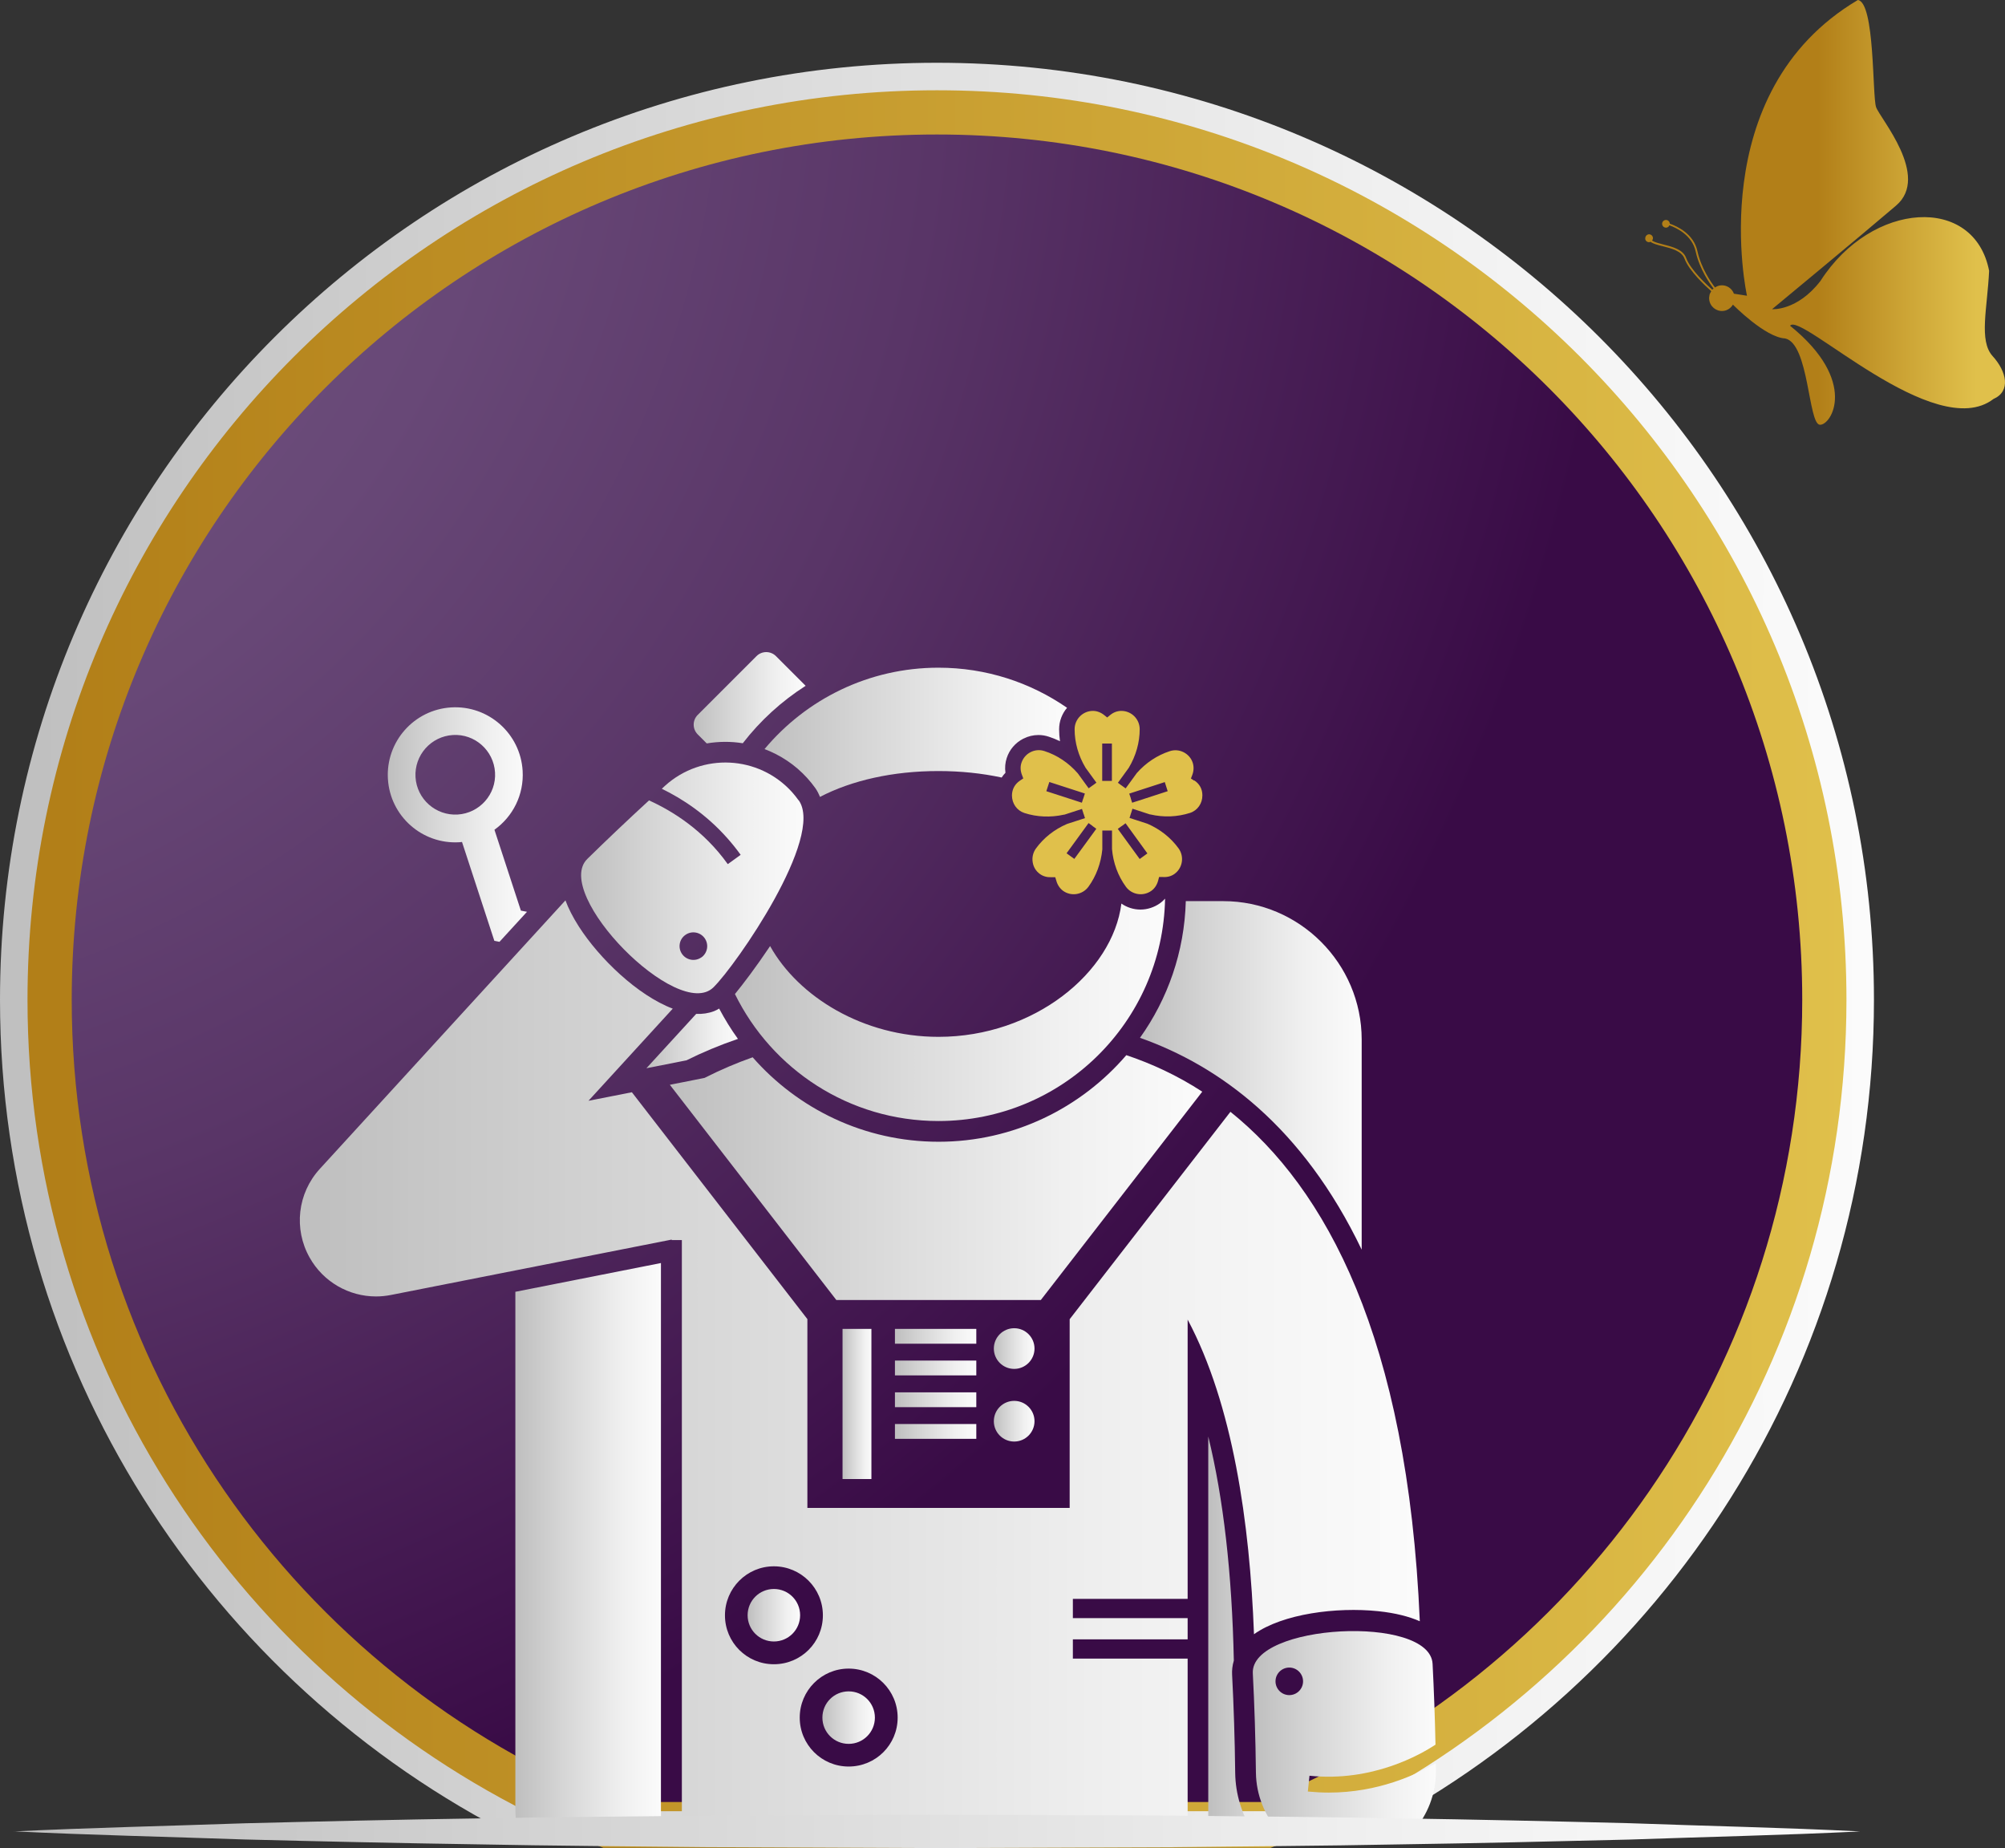 <?xml version="1.0" encoding="UTF-8"?>
<svg id="_Akhtist" data-name="© Akhtist" xmlns="http://www.w3.org/2000/svg" xmlns:xlink="http://www.w3.org/1999/xlink" viewBox="0 0 207.01 190.79">
  <rect x="0" y="0" width="207.01" height="190.79" fill="#333333" stroke="none"/>
  <defs>
    <style>
      .cls-1 {
        fill: url(#Dégradé_sans_nom_112-6);
      }

      .cls-1, .cls-2, .cls-3, .cls-4, .cls-5, .cls-6, .cls-7, .cls-8, .cls-9, .cls-10, .cls-11, .cls-12, .cls-13, .cls-14, .cls-15, .cls-16, .cls-17, .cls-18, .cls-19, .cls-20, .cls-21, .cls-22, .cls-23, .cls-24, .cls-25 {
        stroke-width: 0px;
      }

      .cls-2 {
        fill: url(#Dégradé_sans_nom_112-23);
      }

      .cls-26 {
        stroke: url(#Dégradé_sans_nom_6);
        stroke-width: 4.73px;
      }

      .cls-26, .cls-27 {
        fill: none;
        stroke-miterlimit: 10;
      }

      .cls-3 {
        fill: url(#Dégradé_sans_nom_112-17);
      }

      .cls-4 {
        fill: url(#Dégradé_sans_nom_112-9);
      }

      .cls-5 {
        fill: url(#Dégradé_sans_nom_112-20);
      }

      .cls-6 {
        fill: url(#Dégradé_sans_nom_112-14);
      }

      .cls-7 {
        fill: url(#Dégradé_sans_nom_112-22);
      }

      .cls-8 {
        fill: url(#Dégradé_sans_nom_112-2);
      }

      .cls-9 {
        fill: url(#Dégradé_sans_nom_112-5);
      }

      .cls-10 {
        fill: url(#Dégradé_sans_nom_21);
      }

      .cls-11 {
        fill: url(#Dégradé_sans_nom_112-15);
      }

      .cls-12 {
        fill: url(#Dégradé_sans_nom_112-21);
      }

      .cls-13 {
        fill: url(#Dégradé_sans_nom_112-8);
      }

      .cls-14 {
        fill: url(#Dégradé_sans_nom_27);
      }

      .cls-15 {
        fill: url(#Dégradé_sans_nom_112-18);
      }

      .cls-27 {
        stroke: url(#Dégradé_sans_nom_112);
        stroke-width: 2.84px;
      }

      .cls-16 {
        fill: url(#Dégradé_sans_nom_112-7);
      }

      .cls-17 {
        fill: url(#Dégradé_sans_nom_112-4);
      }

      .cls-18 {
        fill: url(#Dégradé_sans_nom_112-12);
      }

      .cls-19 {
        fill: url(#Dégradé_sans_nom_112-3);
      }

      .cls-20 {
        fill: url(#Dégradé_sans_nom_112-11);
      }

      .cls-21 {
        fill: url(#Dégradé_sans_nom_112-13);
      }

      .cls-22 {
        fill: #e0c04b;
      }

      .cls-23 {
        fill: url(#Dégradé_sans_nom_112-16);
      }

      .cls-24 {
        fill: url(#Dégradé_sans_nom_112-10);
      }

      .cls-25 {
        fill: url(#Dégradé_sans_nom_112-19);
      }
    </style>
    <linearGradient id="Dégradé_sans_nom_27" data-name="Dégradé sans nom 27" x1="169.86" y1="21.93" x2="207.01" y2="21.93" gradientUnits="userSpaceOnUse">
      <stop offset=".48" stop-color="#b27f18"/>
      <stop offset=".72" stop-color="#cca435"/>
      <stop offset=".92" stop-color="#e0c04b"/>
    </linearGradient>
    <radialGradient id="Dégradé_sans_nom_21" data-name="Dégradé sans nom 21" cx="-27.54" cy="3.42" fx="-27.54" fy="3.42" r="283.44" gradientUnits="userSpaceOnUse">
      <stop offset=".17" stop-color="#6e507d"/>
      <stop offset=".28" stop-color="#684877"/>
      <stop offset=".44" stop-color="#593567"/>
      <stop offset=".63" stop-color="#41154e"/>
      <stop offset=".69" stop-color="#390b46"/>
    </radialGradient>
    <linearGradient id="Dégradé_sans_nom_6" data-name="Dégradé sans nom 6" x1="2.67" y1="99.96" x2="190.8" y2="99.96" gradientUnits="userSpaceOnUse">
      <stop offset=".02" stop-color="#b27f18"/>
      <stop offset="1" stop-color="#e0c04b"/>
    </linearGradient>
    <linearGradient id="Dégradé_sans_nom_112" data-name="Dégradé sans nom 112" x1="0" y1="98.15" x2="193.48" y2="98.15" gradientUnits="userSpaceOnUse">
      <stop offset=".02" stop-color="silver"/>
      <stop offset=".3" stop-color="#d4d4d4"/>
      <stop offset=".74" stop-color="#f0f0f0"/>
      <stop offset="1" stop-color="#fbfbfb"/>
    </linearGradient>
    <linearGradient id="Dégradé_sans_nom_112-2" data-name="Dégradé sans nom 112" x1="40.04" y1="85.12" x2="54.4" y2="85.12" xlink:href="#Dégradé_sans_nom_112"/>
    <linearGradient id="Dégradé_sans_nom_112-3" data-name="Dégradé sans nom 112" x1="53.2" y1="159.73" x2="68.24" y2="159.73" xlink:href="#Dégradé_sans_nom_112"/>
    <linearGradient id="Dégradé_sans_nom_112-4" data-name="Dégradé sans nom 112" x1="117.69" y1="111.02" x2="140.59" y2="111.02" xlink:href="#Dégradé_sans_nom_112"/>
    <linearGradient id="Dégradé_sans_nom_112-5" data-name="Dégradé sans nom 112" x1="124.75" y1="168.68" x2="138.37" y2="168.68" xlink:href="#Dégradé_sans_nom_112"/>
    <linearGradient id="Dégradé_sans_nom_112-6" data-name="Dégradé sans nom 112" x1="66.74" y1="107.2" x2="76.18" y2="107.2" xlink:href="#Dégradé_sans_nom_112"/>
    <linearGradient id="Dégradé_sans_nom_112-7" data-name="Dégradé sans nom 112" x1="69.16" y1="121.57" x2="124.12" y2="121.57" xlink:href="#Dégradé_sans_nom_112"/>
    <linearGradient id="Dégradé_sans_nom_112-8" data-name="Dégradé sans nom 112" x1="129.35" y1="178.72" x2="148.25" y2="178.72" xlink:href="#Dégradé_sans_nom_112"/>
    <linearGradient id="Dégradé_sans_nom_112-9" data-name="Dégradé sans nom 112" x1="84.91" y1="177.32" x2="90.33" y2="177.32" xlink:href="#Dégradé_sans_nom_112"/>
    <linearGradient id="Dégradé_sans_nom_112-10" data-name="Dégradé sans nom 112" x1="77.2" y1="166.75" x2="82.61" y2="166.75" xlink:href="#Dégradé_sans_nom_112"/>
    <linearGradient id="Dégradé_sans_nom_112-11" data-name="Dégradé sans nom 112" x1="86.99" y1="144.94" x2="89.97" y2="144.94" xlink:href="#Dégradé_sans_nom_112"/>
    <linearGradient id="Dégradé_sans_nom_112-12" data-name="Dégradé sans nom 112" x1="102.61" y1="139.22" x2="106.8" y2="139.22" xlink:href="#Dégradé_sans_nom_112"/>
    <linearGradient id="Dégradé_sans_nom_112-13" data-name="Dégradé sans nom 112" x1="102.61" y1="146.71" x2="106.8" y2="146.71" xlink:href="#Dégradé_sans_nom_112"/>
    <linearGradient id="Dégradé_sans_nom_112-14" data-name="Dégradé sans nom 112" x1="92.4" y1="137.96" x2="100.79" y2="137.96" xlink:href="#Dégradé_sans_nom_112"/>
    <linearGradient id="Dégradé_sans_nom_112-15" data-name="Dégradé sans nom 112" x1="92.4" y1="141.23" x2="100.79" y2="141.23" xlink:href="#Dégradé_sans_nom_112"/>
    <linearGradient id="Dégradé_sans_nom_112-16" data-name="Dégradé sans nom 112" x1="92.4" y1="144.5" x2="100.79" y2="144.5" xlink:href="#Dégradé_sans_nom_112"/>
    <linearGradient id="Dégradé_sans_nom_112-17" data-name="Dégradé sans nom 112" x1="92.4" y1="147.77" x2="100.79" y2="147.77" xlink:href="#Dégradé_sans_nom_112"/>
    <linearGradient id="Dégradé_sans_nom_112-18" data-name="Dégradé sans nom 112" x1="71.61" y1="72.04" x2="83.17" y2="72.04" xlink:href="#Dégradé_sans_nom_112"/>
    <linearGradient id="Dégradé_sans_nom_112-19" data-name="Dégradé sans nom 112" x1="78.93" y1="75.61" x2="110.18" y2="75.61" xlink:href="#Dégradé_sans_nom_112"/>
    <linearGradient id="Dégradé_sans_nom_112-20" data-name="Dégradé sans nom 112" x1="75.88" y1="104.25" x2="120.29" y2="104.25" xlink:href="#Dégradé_sans_nom_112"/>
    <linearGradient id="Dégradé_sans_nom_112-21" data-name="Dégradé sans nom 112" x1="30.95" y1="141.02" x2="146.57" y2="141.02" xlink:href="#Dégradé_sans_nom_112"/>
    <linearGradient id="Dégradé_sans_nom_112-22" data-name="Dégradé sans nom 112" x1="59.99" y1="90.64" x2="82.95" y2="90.64" xlink:href="#Dégradé_sans_nom_112"/>
    <linearGradient id="Dégradé_sans_nom_112-23" data-name="Dégradé sans nom 112" x1="1.42" y1="189.07" x2="192.06" y2="189.07" xlink:href="#Dégradé_sans_nom_112"/>
  </defs>
  <path class="cls-14" d="M169.86,24.64c.02.22.21.38.43.36.04,0,.08-.02.12-.04.28.21.74.33,1.27.46.92.23,1.95.5,2.24,1.28.47,1.27,2.19,2.85,2.72,3.32,0,0,0,.01-.02.01.02,0,.04.02.06.03,0,0,0,0,0,0-.04.07-.08.14-.11.21-.05.07-.07.19-.08.26-.02.12-.04.25-.02.38.07.73.72,1.26,1.44,1.19.44-.04.8-.3,1.01-.65h0s3.33,3.39,5.39,3.49c2.47.53,2.38,8.82,3.58,8.91,1.19.09,4.01-4.51-3.07-10.22,1.03-1.51,14.95,12.2,21,7.56,1.82-.8,1.36-2.84-.09-4.43-1.44-1.59-.54-4.92-.36-8.8-1.52-7.87-12.12-7.22-17.41,1.04-2.41,3.13-5,2.92-5,2.92,0,0,9.26-7.66,12.81-10.7,3.55-3.04-1.68-9.01-2.07-10.16-.4-1.15-.11-10.8-1.88-11.06-16.12,9.54-11.45,30.53-11.45,30.53l-1.35-.21c-.2-.55-.75-.92-1.36-.86-.22.02-.42.1-.59.22-.38-.49-1.43-1.97-1.82-3.76-.38-1.77-2.08-2.56-2.85-2.83,0,0,0-.01,0-.02-.02-.22-.21-.38-.43-.36s-.38.21-.36.43.22.38.43.36c.15-.01.27-.11.32-.24.75.27,2.35,1.03,2.71,2.69.4,1.83,1.46,3.33,1.85,3.84,0,0,0,0,0,0-.02.02-.04.03-.06.05,0,0,0,0,0,0-.03.02-.05.04-.08.06-.49-.43-2.24-2.03-2.69-3.27-.32-.87-1.4-1.15-2.36-1.39-.46-.12-.9-.23-1.16-.4.06-.08.1-.18.09-.29-.02-.22-.22-.38-.43-.36s-.38.22-.36.44Z"/>
  <g>
    <path class="cls-10" d="M53.93,188.4h85.62c31.14-15.68,52.51-47.93,52.51-85.18,0-52.64-42.68-95.32-95.32-95.32S1.42,50.58,1.42,103.22c0,37.25,21.37,69.5,52.51,85.18Z"/>
    <path class="cls-26" d="M62.75,188.4h67.98c33.81-13.5,57.71-46.55,57.71-85.18,0-50.64-41.05-91.7-91.7-91.7S5.04,52.58,5.04,103.22c0,38.63,23.89,71.67,57.71,85.18Z"/>
    <path class="cls-27" d="M53.93,188.4h85.62c31.14-15.68,52.51-47.93,52.51-85.18,0-52.64-42.68-95.32-95.32-95.32S1.42,50.58,1.42,103.22c0,37.25,21.37,69.5,52.51,85.18Z"/>
  </g>
  <g>
    <path class="cls-8" d="M53.78,94.01l-2.73-8.35c1.89-1.35,3.06-3.6,2.91-6.09-.23-3.84-3.53-6.77-7.37-6.54-3.84.23-6.77,3.54-6.54,7.38.23,3.84,3.53,6.77,7.37,6.54.09,0,.18-.02.28-.03l3.34,10.21.53.1,2.84-3.1-.62-.12ZM47.25,84.09c-2.26.13-4.21-1.59-4.35-3.86-.13-2.26,1.59-4.21,3.86-4.35,2.26-.14,4.21,1.59,4.35,3.86.14,2.26-1.59,4.21-3.86,4.35Z"/>
    <path class="cls-19" d="M68.24,189.07v-58.68l-15.03,2.97v53.34c0,.81.07,1.6.2,2.37h14.83Z"/>
    <path class="cls-17" d="M140.59,129.02v-21.7c0-7.86-6.43-14.29-14.29-14.29h-3.87c-.14,5.25-1.87,10.1-4.73,14.11,8.17,2.89,16.79,9.14,22.9,21.89Z"/>
    <path class="cls-9" d="M129.34,189.07c-1.12-1.75-1.78-3.83-1.81-6.05-.04-3.48-.15-6.9-.32-10.16-.02-.4.02-.9.18-1.43-.19-8.97-1.07-16.72-2.64-23.13v40.77h4.59Z"/>
    <path class="cls-1" d="M70.84,109.48c1.64-.82,3.45-1.58,5.35-2.23-.72-.99-1.36-2.04-1.94-3.13-.17.1-.34.2-.53.27-.58.22-1.2.31-1.84.28l-5.14,5.61,4.1-.81Z"/>
    <path class="cls-16" d="M96.9,117.87c-7.64,0-14.51-3.38-19.19-8.72-1.64.58-3.3,1.28-4.97,2.13l-3.58.71,17.19,22.22h21.11l16.67-21.51c-2.6-1.69-5.25-2.9-7.84-3.77-4.69,5.46-11.64,8.94-19.38,8.94h0Z"/>
    <path class="cls-13" d="M148.24,182.03c-2.01,1.18-5.96,3.03-11.04,3.03-.7,0-1.42-.04-2.17-.11l.17-1.63c6.52.67,11.5-2.21,13.01-3.21-.06-2.85-.16-5.64-.3-8.34-.27-5.12-18.83-4.14-18.56.98.17,3.28.28,6.73.32,10.25.03,2.33.92,4.46,2.36,6.07h13.87c1.48-1.67,2.38-3.88,2.35-6.29,0-.26,0-.51-.01-.76ZM134.53,173.72c-.08.78-.78,1.35-1.56,1.27-.78-.08-1.35-.78-1.27-1.56.08-.78.78-1.35,1.56-1.27.78.08,1.35.78,1.27,1.56Z"/>
    <path class="cls-4" d="M87.62,180.03c1.5,0,2.71-1.21,2.71-2.71s-1.21-2.71-2.71-2.71-2.71,1.21-2.71,2.71,1.21,2.71,2.71,2.71Z"/>
    <path class="cls-24" d="M79.9,169.46c1.5,0,2.71-1.21,2.71-2.71s-1.21-2.71-2.71-2.71-2.71,1.21-2.71,2.71c0,1.5,1.21,2.71,2.71,2.71Z"/>
    <path class="cls-20" d="M86.99,137.19h2.98v15.5h-2.98v-15.5Z"/>
    <path class="cls-18" d="M104.71,137.12c-1.16,0-2.1.94-2.1,2.1s.94,2.1,2.1,2.1,2.1-.94,2.1-2.1-.94-2.1-2.1-2.1Z"/>
    <path class="cls-21" d="M104.71,144.62c-1.16,0-2.1.94-2.1,2.1s.94,2.1,2.1,2.1,2.1-.94,2.1-2.1-.94-2.1-2.1-2.1Z"/>
    <path class="cls-6" d="M92.4,137.19h8.4v1.53h-8.4v-1.53Z"/>
    <path class="cls-11" d="M92.4,140.46h8.4v1.53h-8.4v-1.53Z"/>
    <path class="cls-23" d="M92.4,143.74h8.4v1.53h-8.4v-1.53Z"/>
    <path class="cls-3" d="M92.4,147.01h8.4v1.53h-8.4v-1.53Z"/>
    <path class="cls-15" d="M72.95,76.75c1.24-.21,2.51-.22,3.74-.02,1.8-2.33,4-4.34,6.49-5.93l-3.06-3.06c-.56-.56-1.46-.56-2.02,0l-6.06,6.06c-.56.56-.56,1.46,0,2.02l.93.93Z"/>
    <path class="cls-25" d="M78.93,77.34c4.29-5.14,10.75-8.41,17.96-8.41,4.94,0,9.51,1.53,13.28,4.14-.51.6-.82,1.38-.82,2.22,0,.41.03.82.09,1.23-.37-.18-.75-.33-1.14-.46-.35-.12-.71-.18-1.08-.18-.54,0-1.08.13-1.57.38-.82.42-1.43,1.13-1.71,2-.16.49-.2,1-.13,1.52-.15.15-.28.32-.39.49-2.04-.44-4.24-.67-6.54-.67-4.66,0-8.92.95-12.22,2.67-.13-.32-.28-.63-.48-.91-.26-.36-.53-.7-.83-1.03-1.24-1.37-2.77-2.38-4.44-3.01Z"/>
    <path class="cls-5" d="M120.29,92.78c-.24,12.72-10.62,22.95-23.4,22.95-9.23,0-17.2-5.35-21.01-13.11.83-1.01,2.19-2.8,3.63-4.95,2.92,5.23,9.6,9.37,17.39,9.37,9.87,0,17.98-6.65,18.88-13.76.57.4,1.26.62,1.97.62s1.43-.23,2.04-.67c.18-.13.35-.29.5-.46Z"/>
    <path class="cls-12" d="M127.02,114.8l-16.58,21.39v19.48h-27.08v-19.49l-18.12-23.42-4.48.88,8.7-9.51c-3.65-1.38-7.6-5.21-9.69-8.47-.64-1-1.09-1.9-1.39-2.71l-25.36,27.72c-2.3,2.51-2.72,6.2-1.05,9.16,1.41,2.51,4.05,4.01,6.85,4.01.51,0,1.02-.05,1.53-.15l29-5.72v.05h1.05v61.03h52.22v-17.82h-11.85v-1.99h11.85v-2.19h-11.85v-1.99h11.85v-28.83c4.66,8.74,6.42,20.97,6.85,32.48,2.99-2.12,8.51-2.82,12.8-2.38,1.84.19,3.24.57,4.32,1.04-1.25-29.36-9.76-44.73-19.55-52.59ZM74.85,166.76c0-2.79,2.26-5.06,5.05-5.06s5.06,2.26,5.06,5.06-2.26,5.05-5.06,5.05-5.05-2.26-5.05-5.05ZM87.62,182.37c-2.79,0-5.05-2.26-5.05-5.05s2.26-5.06,5.05-5.06,5.06,2.26,5.06,5.06-2.26,5.05-5.06,5.05Z"/>
    <path class="cls-7" d="M82.45,82.62c-.21-.29-.43-.57-.67-.84-3.44-3.81-9.31-4.1-13.12-.66-.11.1-.22.2-.33.31,2.08,1.01,4.57,2.62,6.79,5.13.46.52.92,1.09,1.35,1.69l-1.33.96c-2.5-3.5-5.72-5.49-8.13-6.58-2.21,2.03-4.35,4.06-6.37,6.04-3.66,3.59,9.36,16.85,13.02,13.26,2.35-2.3,11.51-15.53,8.8-19.32ZM72.42,98.83c-.64.46-1.53.31-1.99-.33-.46-.64-.31-1.53.33-1.98.64-.46,1.53-.31,1.99.33.46.64.31,1.53-.33,1.99Z"/>
  </g>
  <path class="cls-22" d="M123.29,80.59l-.33-.22.14-.37c.16-.42.17-.85.05-1.24-.15-.48-.49-.87-.94-1.1-.45-.23-.96-.27-1.44-.11-1.29.42-2.47,1.2-3.41,2.27h0s-.02.03-.02.03l-.85,1.17-.27.37-.28-.2-.12-.09-.05-.03-.35-.26.27-.37.85-1.17h0c.74-1.24,1.13-2.61,1.13-3.99,0-1.04-.85-1.89-1.89-1.89-.41,0-.81.14-1.16.43l-.31.25-.31-.25c-.35-.28-.76-.43-1.16-.43-1.04,0-1.89.85-1.89,1.89,0,1.37.39,2.75,1.13,3.98h0s.85,1.17.85,1.17l.27.37-.35.26-.05.03-.12.09-.28.2-.27-.37-.85-1.17c-.94-1.08-2.13-1.88-3.44-2.3-.48-.16-.99-.12-1.44.11-.45.23-.78.62-.94,1.1-.13.39-.11.82.05,1.24l.14.37-.33.22c-.54.36-.83.89-.84,1.53,0,.84.5,1.56,1.28,1.82,1.29.42,2.71.48,4.1.17h.02s.02,0,.02,0l1.38-.45.43-.14.14.43v.04s.03.04.03.04l.14.44-.43.14-1.42.46c-1.31.56-2.42,1.44-3.22,2.54-.29.41-.41.91-.33,1.4.07.5.34.94.75,1.23.33.24.74.35,1.19.33h.39s.11.36.11.36c.12.44.36.79.69,1.04.84.61,2.02.42,2.63-.42.8-1.1,1.29-2.43,1.43-3.85v-1.95h1v1.91c.12,1.43.62,2.78,1.43,3.89.61.84,1.79,1.03,2.64.42.33-.24.57-.6.69-1.04l.1-.38h.4c.45.03.86-.08,1.19-.32.85-.61,1.03-1.8.42-2.64-.8-1.1-1.91-1.98-3.21-2.54l-1.42-.46-.43-.14.15-.48.02-.05.13-.42.43.14,1.38.45s.01,0,.02,0h.02c1.38.32,2.8.26,4.1-.16.77-.25,1.28-.98,1.27-1.82,0-.65-.3-1.18-.83-1.53ZM113.8,80.62v-3.86h1v3.86h-1ZM111.84,82.43l-.14.44-.43-.14-3.24-1.05.31-.95,3.24,1.05.43.14-.15.47v.03ZM112.79,85.27l.4.29-.26.36-2.01,2.75-.4-.29-.4-.29,2.01-2.76.26-.36.39.28h.01ZM118.47,88.1l-.4.29-.4.29-2-2.75-.26-.36.4-.29h.01s.39-.29.39-.29l.26.36,2,2.76ZM117.32,82.73l-.43.14-.14-.44v-.03s-.16-.47-.16-.47l.43-.14,3.24-1.05.15.47.15.47-3.23,1.05Z"/>
  <path class="cls-2" d="M1.42,189.07c7.94-.39,15.89-.56,23.83-.84,7.94-.2,15.89-.38,23.83-.5,7.94-.16,15.89-.19,23.83-.29l23.83-.1,23.83.09c7.94.1,15.89.13,23.83.29,7.94.12,15.89.3,23.83.5,7.94.29,15.89.45,23.83.85-7.94.39-15.89.56-23.83.84-7.94.2-15.89.38-23.83.5-7.94.16-15.89.19-23.83.29l-23.83.09-23.83-.1c-7.94-.09-15.89-.13-23.83-.29-7.94-.12-15.89-.3-23.83-.5-7.94-.28-15.89-.45-23.83-.84Z"/>
</svg>